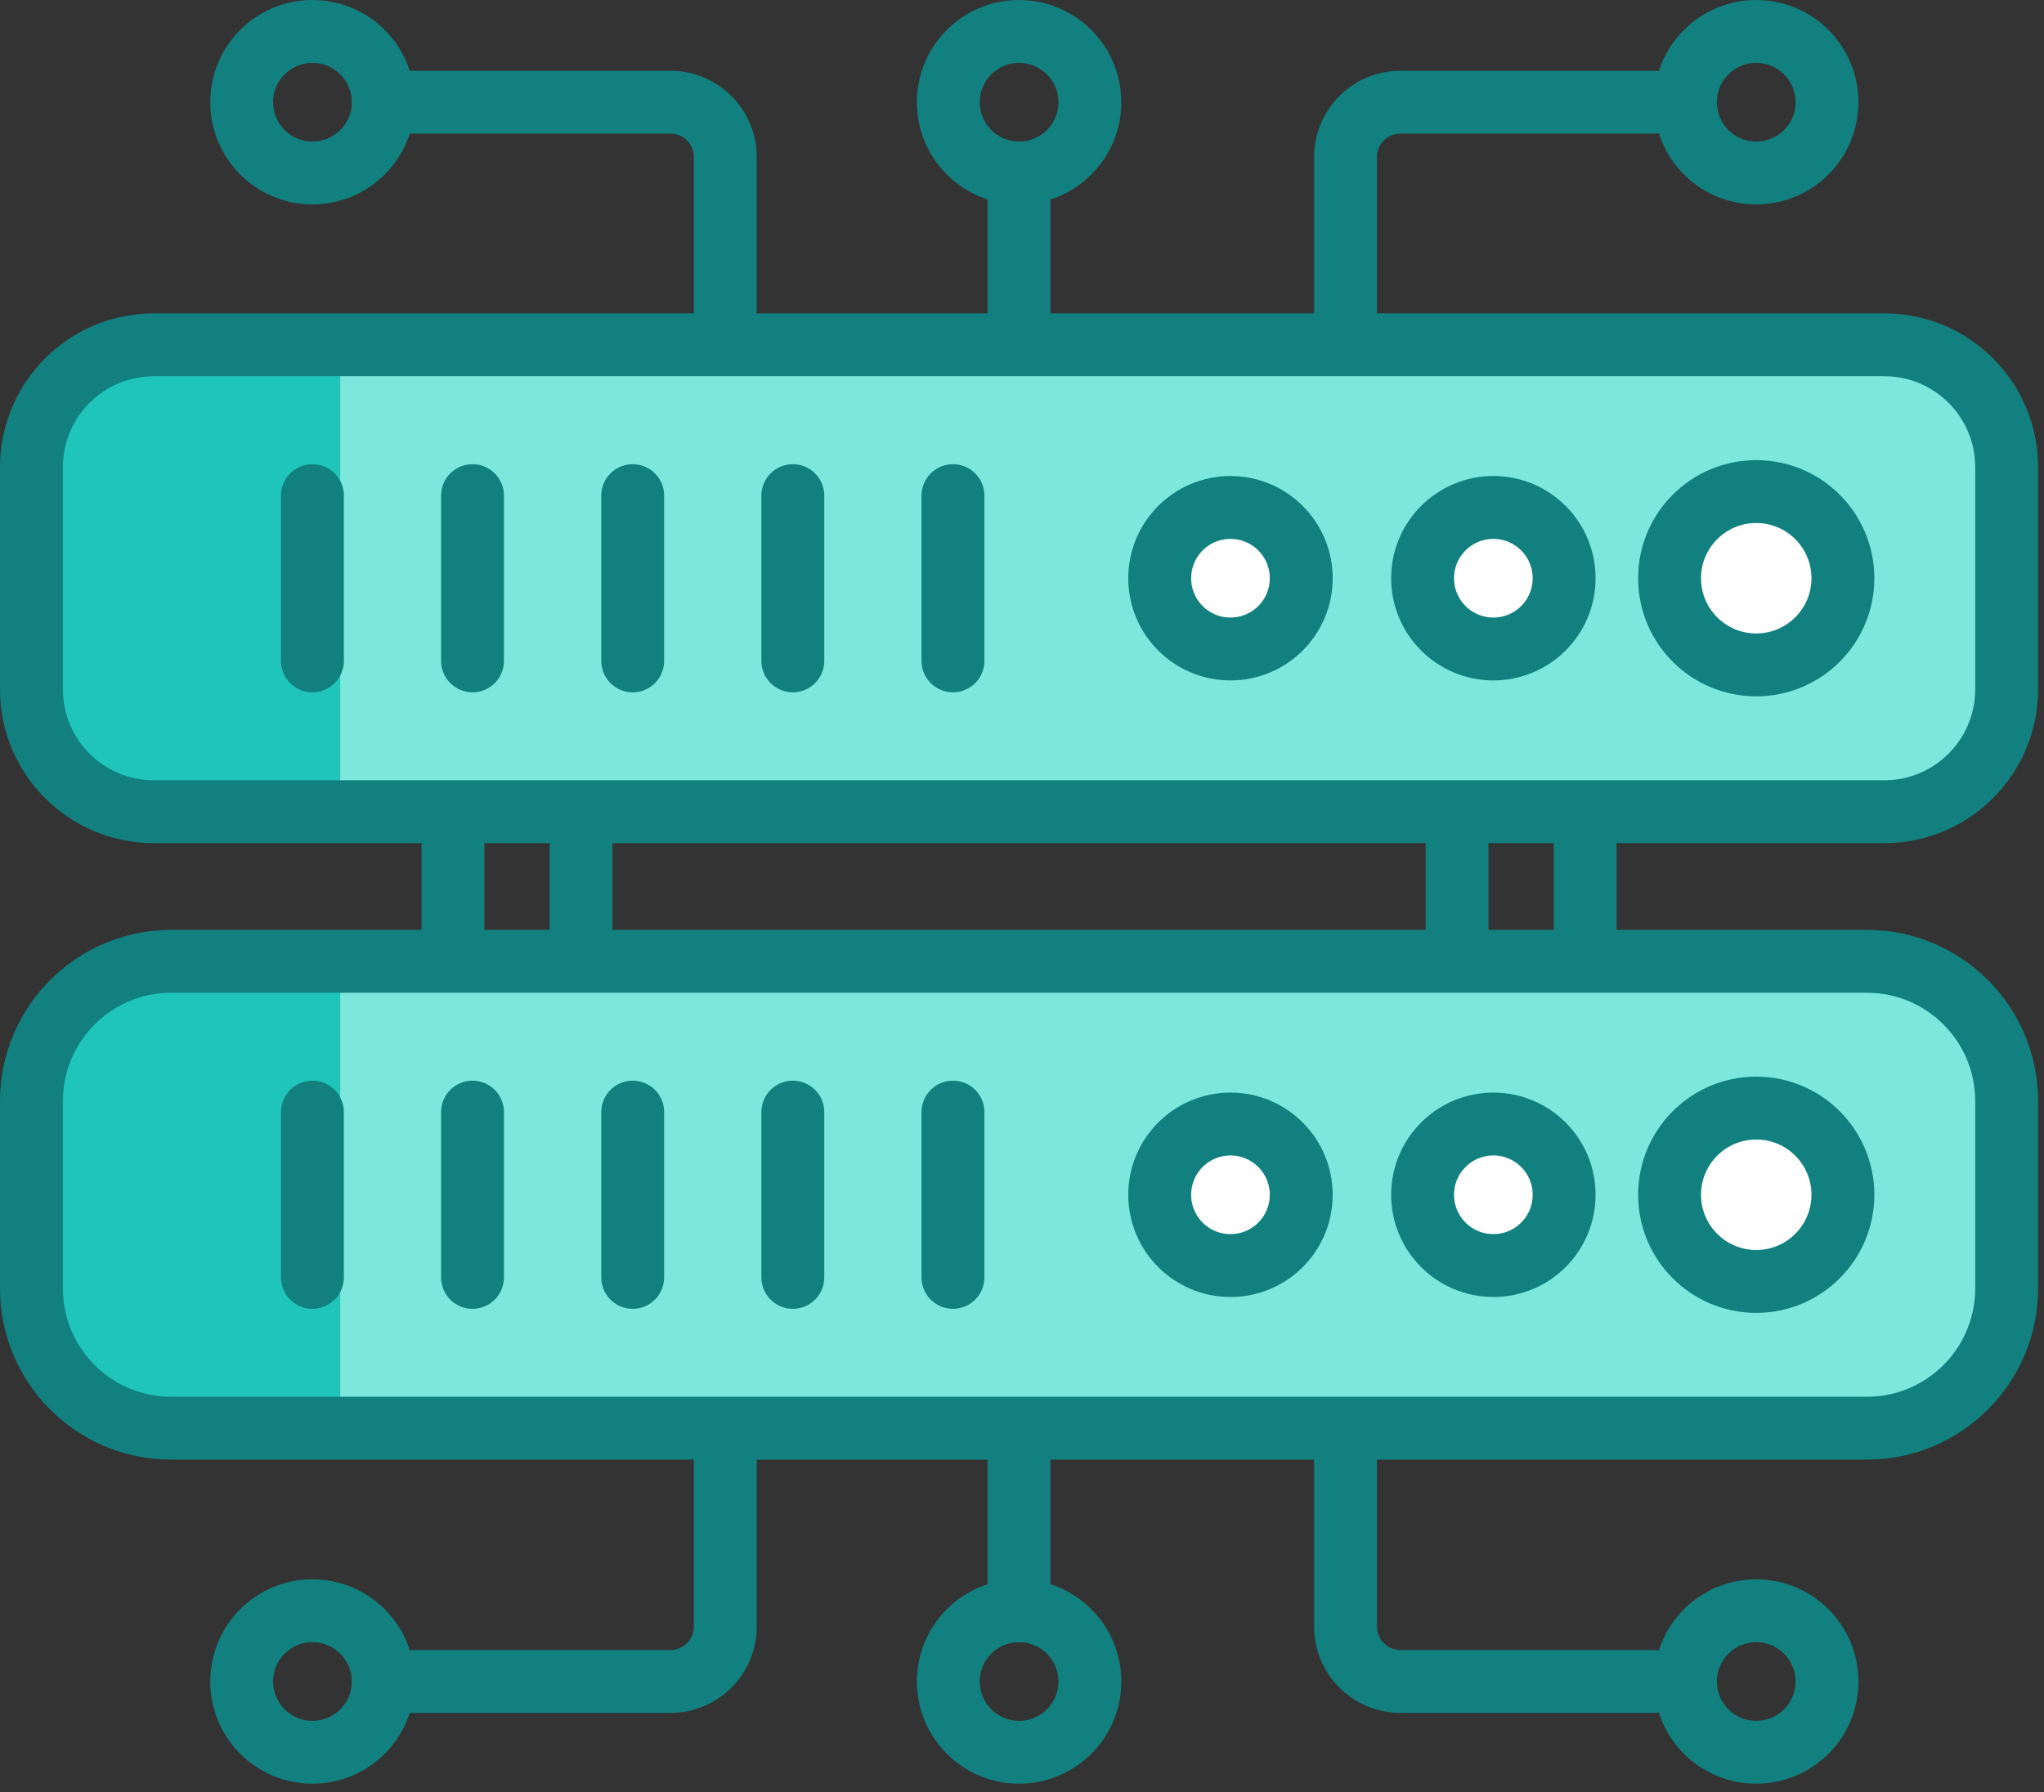 <svg width="65" height="57" viewBox="0 0 65 57" fill="none" xmlns="http://www.w3.org/2000/svg">
<rect x="0" y="0" width="65" height="57" fill="#333333" stroke="none"/>
<path d="M59.923 30.573H4.89C2.742 30.573 1 32.314 1 34.463V41.532C1 43.681 2.742 45.422 4.89 45.422H59.923C62.071 45.422 63.812 43.681 63.812 41.532V34.463C63.812 32.314 62.071 30.573 59.923 30.573Z" fill="#7CE8DD"/>
<path d="M59.923 10.966H4.89C2.742 10.966 1 12.707 1 14.856V21.925C1 24.074 2.742 25.815 4.89 25.815H59.923C62.071 25.815 63.812 24.074 63.812 21.925V14.856C63.812 12.707 62.071 10.966 59.923 10.966Z" fill="#7CE8DD"/>
<path d="M4.89 30.573H10.82V45.422H4.89C3.858 45.422 2.869 45.012 2.139 44.283C1.41 43.553 1 42.564 1 41.532L1 34.463C1 33.431 1.41 32.442 2.139 31.712C2.869 30.983 3.858 30.573 4.89 30.573V30.573Z" fill="#20C5BA"/>
<path d="M4.89 10.966H10.82V25.815H4.89C3.858 25.815 2.869 25.405 2.139 24.676C1.41 23.946 1 22.957 1 21.925L1 14.856C1 13.824 1.41 12.835 2.139 12.105C2.869 11.376 3.858 10.966 4.89 10.966V10.966Z" fill="#20C5BA"/>
<path d="M59.923 10.966H4.89C2.742 10.966 1 12.707 1 14.856V21.925C1 24.074 2.742 25.815 4.89 25.815H59.923C62.071 25.815 63.812 24.074 63.812 21.925V14.856C63.812 12.707 62.071 10.966 59.923 10.966Z" stroke="#11807F" stroke-width="2" stroke-linecap="round" stroke-linejoin="round"/>
<path d="M14.404 26.024V30.525" stroke="#11807F" stroke-width="2" stroke-linecap="round" stroke-linejoin="round"/>
<path d="M18.477 26.024V30.525" stroke="#11807F" stroke-width="2" stroke-linecap="round" stroke-linejoin="round"/>
<path d="M46.336 26.024V30.525" stroke="#11807F" stroke-width="2" stroke-linecap="round" stroke-linejoin="round"/>
<path d="M50.408 26.024V30.525" stroke="#11807F" stroke-width="2" stroke-linecap="round" stroke-linejoin="round"/>
<path d="M9.935 15.763V21.018" stroke="#11807F" stroke-width="2" stroke-linecap="round" stroke-linejoin="round"/>
<path d="M15.026 15.763V21.018" stroke="#11807F" stroke-width="2" stroke-linecap="round" stroke-linejoin="round"/>
<path d="M20.12 15.763V21.018" stroke="#11807F" stroke-width="2" stroke-linecap="round" stroke-linejoin="round"/>
<path d="M25.212 15.763V21.018" stroke="#11807F" stroke-width="2" stroke-linecap="round" stroke-linejoin="round"/>
<path d="M30.304 15.763V21.018" stroke="#11807F" stroke-width="2" stroke-linecap="round" stroke-linejoin="round"/>
<path d="M32.406 5.501V10.757" stroke="#11807F" stroke-width="2" stroke-linecap="round" stroke-linejoin="round"/>
<path d="M42.788 10.757V4.994C42.789 4.531 42.973 4.088 43.3 3.761C43.627 3.434 44.071 3.25 44.533 3.25H52.581" stroke="#11807F" stroke-width="2" stroke-linecap="round" stroke-linejoin="round"/>
<path d="M23.065 10.757V4.994C23.065 4.531 22.881 4.088 22.554 3.761C22.227 3.434 21.784 3.25 21.321 3.25H12.185" stroke="#11807F" stroke-width="2" stroke-linecap="round" stroke-linejoin="round"/>
<path d="M39.13 20.64C40.372 20.64 41.38 19.633 41.38 18.39C41.38 17.147 40.372 16.139 39.13 16.139C37.886 16.139 36.879 17.147 36.879 18.39C36.879 19.633 37.886 20.64 39.13 20.64Z" fill="white" stroke="#11807F" stroke-width="2" stroke-linecap="round" stroke-linejoin="round"/>
<path d="M47.49 20.64C48.733 20.64 49.74 19.633 49.74 18.39C49.74 17.147 48.733 16.139 47.49 16.139C46.247 16.139 45.239 17.147 45.239 18.39C45.239 19.633 46.247 20.64 47.49 20.64Z" fill="white" stroke="#11807F" stroke-width="2" stroke-linecap="round" stroke-linejoin="round"/>
<path d="M55.849 21.146C57.371 21.146 58.605 19.912 58.605 18.39C58.605 16.868 57.371 15.634 55.849 15.634C54.327 15.634 53.093 16.868 53.093 18.39C53.093 19.912 54.327 21.146 55.849 21.146Z" fill="white" stroke="#11807F" stroke-width="2" stroke-linecap="round" stroke-linejoin="round"/>
<path d="M59.367 30.573H5.446C2.99 30.573 1 32.563 1 35.018V40.977C1 43.432 2.99 45.422 5.446 45.422H59.367C61.822 45.422 63.812 43.432 63.812 40.977V35.018C63.812 32.563 61.822 30.573 59.367 30.573Z" stroke="#11807F" stroke-width="2" stroke-linecap="round" stroke-linejoin="round"/>
<path d="M9.935 35.369V40.625" stroke="#11807F" stroke-width="2" stroke-linecap="round" stroke-linejoin="round"/>
<path d="M15.026 35.369V40.625" stroke="#11807F" stroke-width="2" stroke-linecap="round" stroke-linejoin="round"/>
<path d="M20.12 35.369V40.625" stroke="#11807F" stroke-width="2" stroke-linecap="round" stroke-linejoin="round"/>
<path d="M25.212 35.369V40.625" stroke="#11807F" stroke-width="2" stroke-linecap="round" stroke-linejoin="round"/>
<path d="M30.304 35.369V40.625" stroke="#11807F" stroke-width="2" stroke-linecap="round" stroke-linejoin="round"/>
<path d="M39.13 40.249C40.372 40.249 41.38 39.242 41.38 37.999C41.38 36.756 40.372 35.748 39.13 35.748C37.886 35.748 36.879 36.756 36.879 37.999C36.879 39.242 37.886 40.249 39.13 40.249Z" fill="white" stroke="#11807F" stroke-width="2" stroke-linecap="round" stroke-linejoin="round"/>
<path d="M47.49 40.249C48.733 40.249 49.74 39.242 49.74 37.999C49.74 36.756 48.733 35.748 47.49 35.748C46.247 35.748 45.239 36.756 45.239 37.999C45.239 39.242 46.247 40.249 47.49 40.249Z" fill="white" stroke="#11807F" stroke-width="2" stroke-linecap="round" stroke-linejoin="round"/>
<path d="M55.849 40.754C57.371 40.754 58.605 39.52 58.605 37.998C58.605 36.475 57.371 35.241 55.849 35.241C54.327 35.241 53.093 36.475 53.093 37.998C53.093 39.52 54.327 40.754 55.849 40.754Z" fill="white" stroke="#11807F" stroke-width="2" stroke-linecap="round" stroke-linejoin="round"/>
<path d="M32.408 5.501C33.651 5.501 34.658 4.494 34.658 3.251C34.658 2.008 33.651 1 32.408 1C31.165 1 30.157 2.008 30.157 3.251C30.157 4.494 31.165 5.501 32.408 5.501Z" stroke="#11807F" stroke-width="2" stroke-linecap="round" stroke-linejoin="round"/>
<path d="M55.848 5.501C57.091 5.501 58.099 4.494 58.099 3.251C58.099 2.008 57.091 1 55.848 1C54.605 1 53.598 2.008 53.598 3.251C53.598 4.494 54.605 5.501 55.848 5.501Z" stroke="#11807F" stroke-width="2" stroke-linecap="round" stroke-linejoin="round"/>
<path d="M9.936 5.501C11.179 5.501 12.187 4.494 12.187 3.251C12.187 2.008 11.179 1 9.936 1C8.693 1 7.686 2.008 7.686 3.251C7.686 4.494 8.693 5.501 9.936 5.501Z" stroke="#11807F" stroke-width="2" stroke-linecap="round" stroke-linejoin="round"/>
<path d="M32.406 51.227V45.971" stroke="#11807F" stroke-width="2" stroke-linecap="round" stroke-linejoin="round"/>
<path d="M42.788 45.97V51.733C42.789 52.195 42.973 52.639 43.3 52.965C43.627 53.292 44.071 53.476 44.533 53.477H52.581" stroke="#11807F" stroke-width="2" stroke-linecap="round" stroke-linejoin="round"/>
<path d="M23.065 45.97V51.733C23.065 52.195 22.881 52.639 22.554 52.965C22.227 53.292 21.784 53.476 21.321 53.477H12.185" stroke="#11807F" stroke-width="2" stroke-linecap="round" stroke-linejoin="round"/>
<path d="M32.408 55.728C33.651 55.728 34.658 54.721 34.658 53.478C34.658 52.235 33.651 51.227 32.408 51.227C31.165 51.227 30.157 52.235 30.157 53.478C30.157 54.721 31.165 55.728 32.408 55.728Z" stroke="#11807F" stroke-width="2" stroke-linecap="round" stroke-linejoin="round"/>
<path d="M55.848 55.728C57.091 55.728 58.099 54.721 58.099 53.478C58.099 52.235 57.091 51.227 55.848 51.227C54.605 51.227 53.598 52.235 53.598 53.478C53.598 54.721 54.605 55.728 55.848 55.728Z" stroke="#11807F" stroke-width="2" stroke-linecap="round" stroke-linejoin="round"/>
<path d="M9.936 55.728C11.179 55.728 12.187 54.721 12.187 53.478C12.187 52.235 11.179 51.227 9.936 51.227C8.693 51.227 7.686 52.235 7.686 53.478C7.686 54.721 8.693 55.728 9.936 55.728Z" stroke="#11807F" stroke-width="2" stroke-linecap="round" stroke-linejoin="round"/>
</svg>

